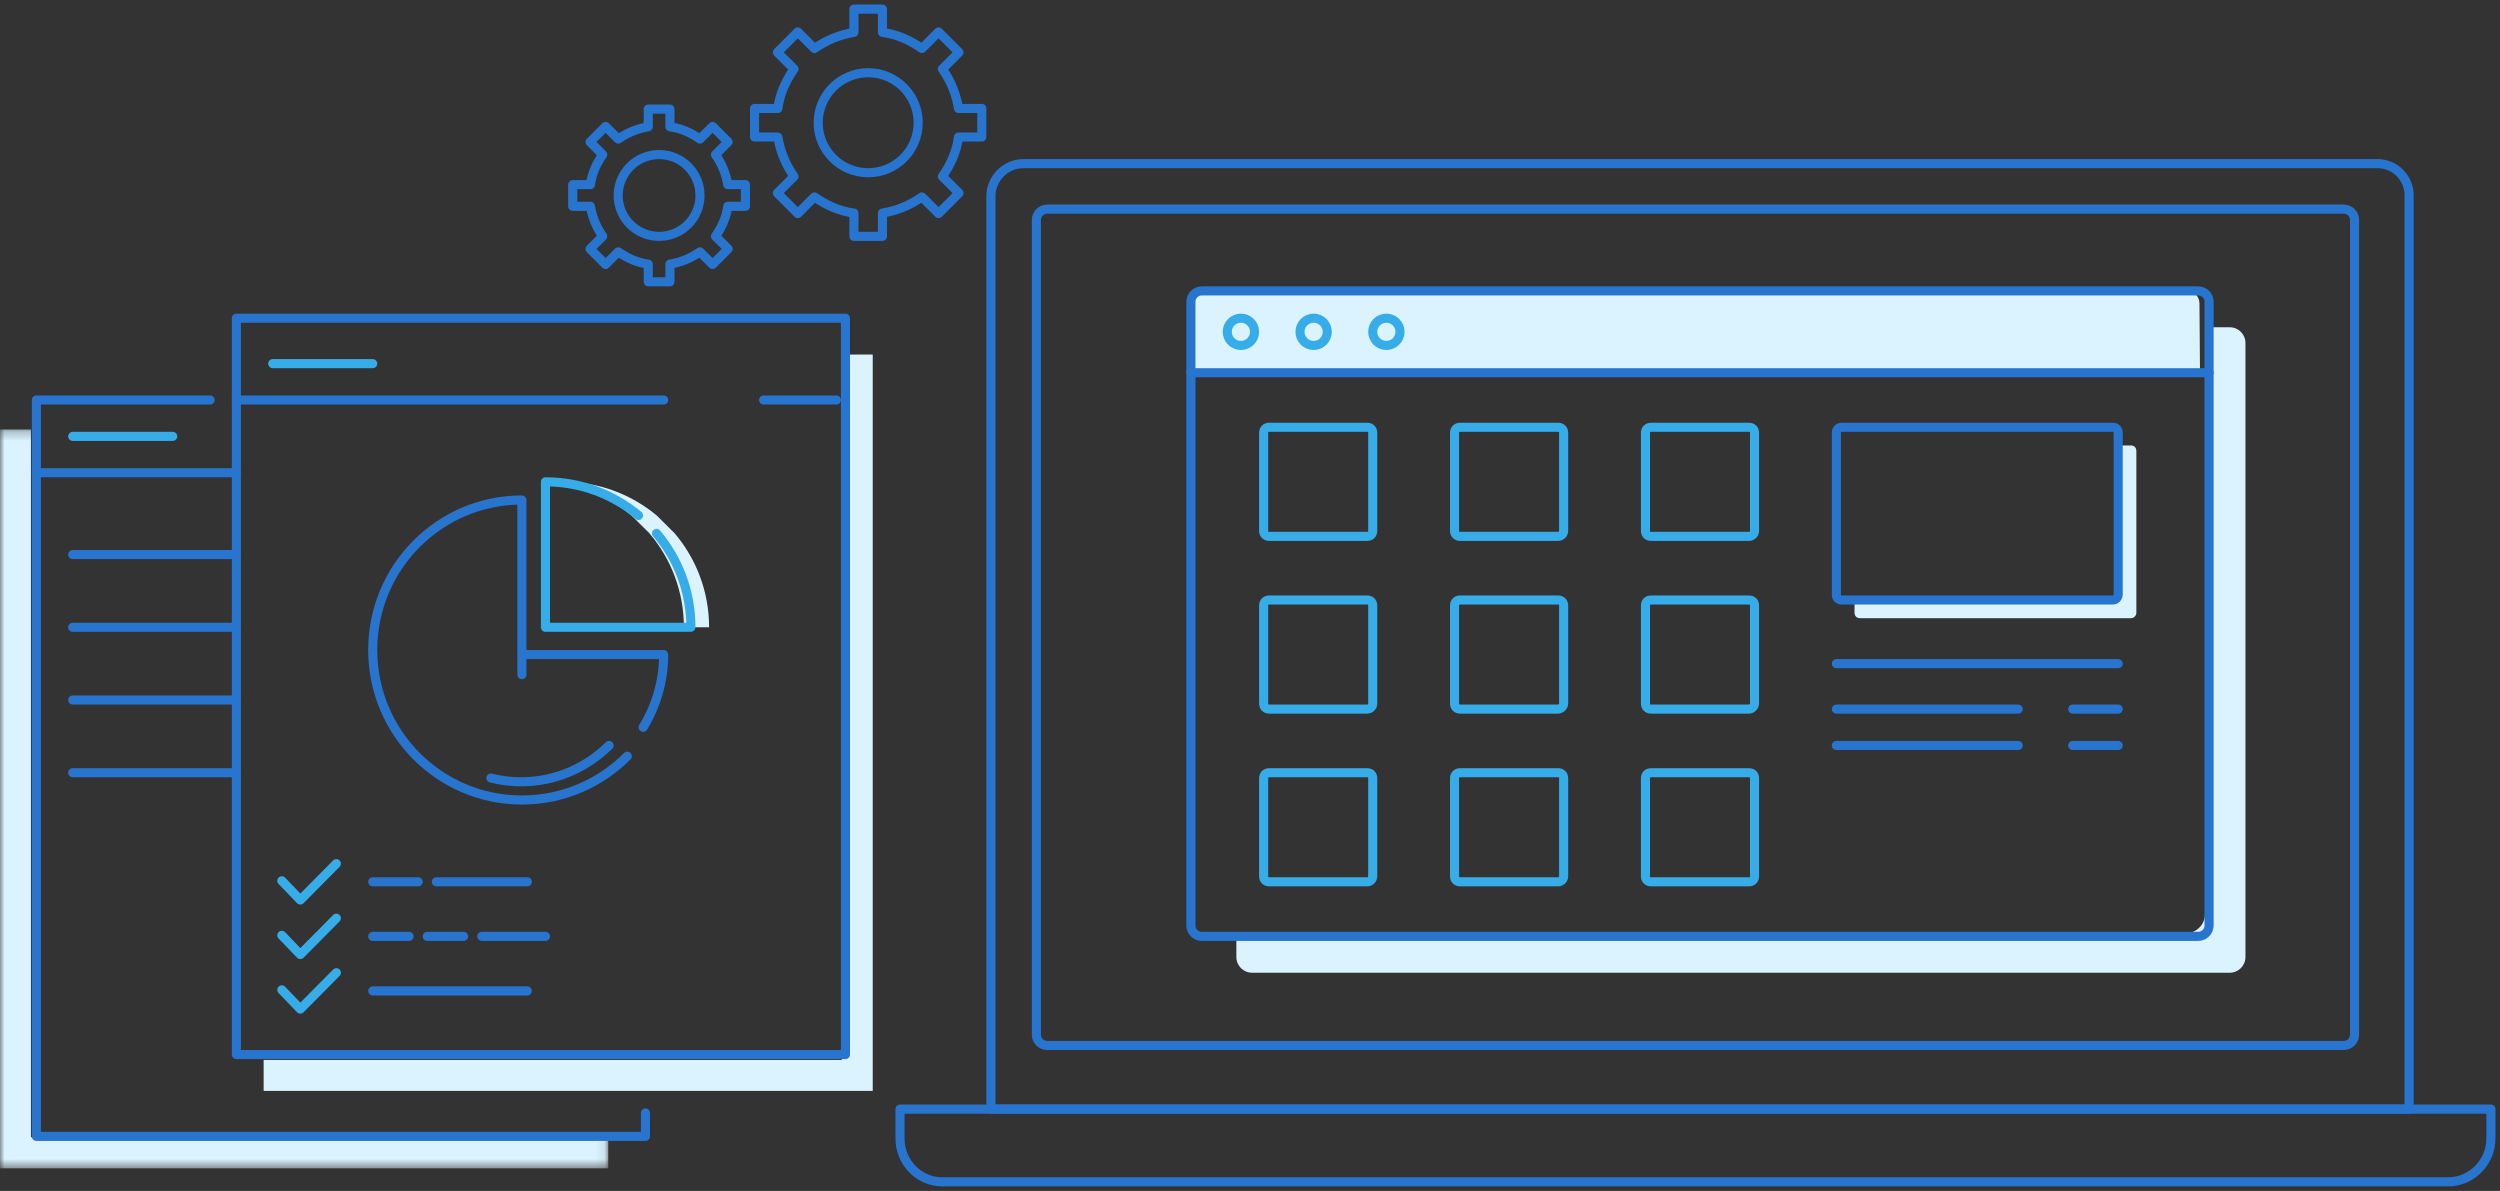 <?xml version="1.0" encoding="UTF-8"?>
<svg width="275px" height="131px" viewBox="0 0 275 131" version="1.1" xmlns="http://www.w3.org/2000/svg" xmlns:xlink="http://www.w3.org/1999/xlink">
    <rect x="0" y="0" width="275" height="131" fill="#333333" stroke="none"/>
    <!-- Generator: Sketch 50.2 (55047) - http://www.bohemiancoding.com/sketch -->
    <title>Page 1 Copy 13</title>
    <desc>Created with Sketch.</desc>
    <defs>
        <polygon id="path-1" points="0 0.241 66.91 0.241 66.91 81.517 0 81.517"></polygon>
    </defs>
    <g id="Page-1" stroke="none" stroke-width="1" fill="none" fill-rule="evenodd">
        <g id="Mobile_320" transform="translate(-23, -5204)">
            <g id="Page-1-Copy-13" transform="translate(23, 5205)">
                <path d="M234.404,48 L232.844,48 L232.844,64.215 C232.844,64.516 232.606,64.818 232.248,64.818 L204,64.818 L204,66.397 C204,66.759 204.239,67 204.596,67 L234.404,67 C234.761,67 235,66.698 235,66.397 L235,48.603 C235,48.241 234.761,48 234.404,48" id="Fill-1" fill="#DAF3FF"></path>
                <path d="M136.238,101.652 L240.467,101.652 C241.596,101.652 242.546,100.699 242.546,99.567 L242.546,35.06 L242.605,35 L245.278,35 C246.228,35 247,35.774 247,36.727 L247,104.273 C247,105.226 246.228,106 245.278,106 L137.722,106 C136.772,106 136,105.226 136,104.273 L136,101.593 L136.059,101.593 C136.059,101.652 136.119,101.652 136.238,101.652" id="Fill-3" fill="#DAF3FF"></path>
                <path d="M242,40 L241.941,32.384 C241.941,31.629 241.346,31 240.634,31 L132.306,31 C131.593,31 131,31.629 131,32.384 L131.059,40 L242,40 Z" id="Fill-5" fill="#DAF3FF"></path>
                <polygon id="Fill-7" fill="#DAF3FF" points="92.593 38 92.593 115.594 29 115.594 29 119 96 119 96 38"></polygon>
                <g id="Group-11" transform="translate(0, 46)">
                    <mask id="mask-2" fill="white">
                        <use xlink:href="#path-1"></use>
                    </mask>
                    <g id="Clip-10"></g>
                    <polygon id="Fill-9" fill="#DAF3FF" mask="url(#mask-2)" points="3.402 0.241 3.402 78.099 66.91 78.099 66.91 81.517 -0 81.517 -0 0.241"></polygon>
                </g>
                <path d="M74.219,57.67 L72.239,55.704 C69.464,53.391 65.895,52 62,52 L62,52.241 C64.808,52.732 67.365,53.953 69.465,55.704 L71.445,57.67 C73.805,60.458 75.227,64.063 75.227,68 L78,68 C78,64.063 76.578,60.458 74.219,57.67" id="Fill-12" fill="#DAF3FF"></path>
                <path d="M57.409,73.216 L57.409,54 C48.346,54 41,61.387 41,70.5 C41,79.613 48.346,87 57.409,87 C61.934,87 66.031,85.158 69,82.18" id="Stroke-14" stroke="#2875CF" stroke-linecap="round" stroke-linejoin="round"></path>
                <path d="M70.743,79 C72.177,76.661 73,73.925 73,71 L57.653,71" id="Stroke-16" stroke="#2875CF" stroke-linecap="round" stroke-linejoin="round"></path>
                <path d="M54,84.586 C58.822,85.796 63.674,84.28 67,81" id="Stroke-18" stroke="#2875CF" stroke-linecap="round" stroke-linejoin="round"></path>
                <path d="M70.239,55.704 C67.465,53.391 63.895,52 60,52 L60,68 L76,68 C76,64.062 74.578,60.458 72.219,57.67" id="Stroke-20" stroke="#36ADE8" stroke-linecap="round" stroke-linejoin="round"></path>
                <path d="M93.931,2.563 C92.368,2.815 90.882,3.423 89.59,4.341 L87.759,2.511 L85.511,4.76 L87.342,6.59 C86.452,7.845 85.773,9.31 85.563,10.931 L83,10.931 L83,14.069 L85.563,14.069 C85.816,15.634 86.424,17.119 87.342,18.411 L85.511,20.24 L87.759,22.49 L89.59,20.659 C90.845,21.548 92.31,22.228 93.931,22.437 L93.931,25 L97.069,25 L97.069,22.437 C98.633,22.186 100.118,21.577 101.41,20.659 L103.241,22.49 L105.489,20.24 L103.659,18.411 C104.548,17.155 105.228,15.691 105.437,14.069 L108,14.069 L107.999,14.069 L107.999,10.931 L105.437,10.931 C105.184,9.366 104.576,7.881 103.659,6.59 L105.489,4.76 L103.241,2.511 L101.41,4.341 C100.155,3.452 98.69,2.772 97.069,2.563 L97.069,0 L93.931,0 L93.931,2.563" id="Stroke-22" stroke="#2875CF" stroke-linecap="round" stroke-linejoin="round"></path>
                <path d="M95.5,7 C98.537,7 101,9.462 101,12.5 C101,15.538 98.537,18 95.5,18 C92.463,18 90,15.538 90,12.5 C90,9.462 92.463,7 95.5,7 Z" id="Stroke-24" stroke="#2875CF" stroke-linecap="round" stroke-linejoin="round"></path>
                <path d="M71.308,12.948 C70.119,13.139 68.991,13.601 68.008,14.299 L66.618,12.907 L64.908,14.617 L66.3,16.009 C65.624,16.963 65.107,18.075 64.948,19.307 L63,19.307 L63,21.692 L64.948,21.692 C65.14,22.882 65.602,24.011 66.3,24.992 L64.908,26.383 L66.618,28.093 L68.008,26.701 C68.962,27.377 70.075,27.893 71.308,28.052 L71.308,30 L73.692,30 L73.692,28.052 C74.881,27.861 76.01,27.399 76.991,26.701 L78.383,28.093 L80.092,26.383 L78.701,24.992 C79.376,24.038 79.893,22.925 80.052,21.692 L82,21.692 L82,19.307 L80.052,19.307 C79.86,18.118 79.398,16.989 78.701,16.009 L80.092,14.617 L78.383,12.907 L76.991,14.299 C76.038,13.623 74.925,13.107 73.692,12.948 L73.692,11 L71.308,11 L71.308,12.948" id="Stroke-26" stroke="#2875CF" stroke-linecap="round" stroke-linejoin="round"></path>
                <path d="M72.5,16 C74.985,16 77,18.014 77,20.5 C77,22.986 74.985,25 72.5,25 C70.015,25 68,22.986 68,20.5 C68,18.014 70.015,16 72.5,16 Z" id="Stroke-28" stroke="#2875CF" stroke-linecap="round" stroke-linejoin="round"></path>
                <polyline id="Stroke-30" stroke="#36ADE8" stroke-linecap="round" stroke-linejoin="round" points="31 95.885 33.035 98 37 94"></polyline>
                <polyline id="Stroke-32" stroke="#36ADE8" stroke-linecap="round" stroke-linejoin="round" points="31 101.885 33.035 104 37 100"></polyline>
                <polyline id="Stroke-34" stroke="#36ADE8" stroke-linecap="round" stroke-linejoin="round" points="31 107.885 33.035 110 37 106"></polyline>
                <polygon id="Stroke-36" stroke="#2875CF" stroke-linecap="round" stroke-linejoin="round" points="26 115 93 115 93 34 26 34"></polygon>
                <path d="M26,43 L73,43" id="Stroke-38" stroke="#2875CF" stroke-linecap="round" stroke-linejoin="round"></path>
                <path d="M84,43 L92,43" id="Stroke-39" stroke="#2875CF" stroke-linecap="round" stroke-linejoin="round"></path>
                <path d="M30,39 L41,39" id="Stroke-40" stroke="#36ADE8" stroke-linecap="round" stroke-linejoin="round"></path>
                <polyline id="Stroke-41" stroke="#2875CF" stroke-linecap="round" stroke-linejoin="round" points="71 121.418 71 124 4 124 4 43 23.116 43"></polyline>
                <path d="M4,51 L26,51" id="Stroke-42" stroke="#2875CF" stroke-linecap="round" stroke-linejoin="round"></path>
                <path d="M8,47 L19,47" id="Stroke-43" stroke="#36ADE8" stroke-linecap="round" stroke-linejoin="round"></path>
                <path d="M41,96 L46,96" id="Stroke-44" stroke="#2875CF" stroke-linecap="round" stroke-linejoin="round"></path>
                <path d="M53,102 L60,102" id="Stroke-45" stroke="#2875CF" stroke-linecap="round" stroke-linejoin="round"></path>
                <path d="M41,108 L58,108" id="Stroke-46" stroke="#2875CF" stroke-linecap="round" stroke-linejoin="round"></path>
                <path d="M48,96 L58,96" id="Stroke-47" stroke="#2875CF" stroke-linecap="round" stroke-linejoin="round"></path>
                <path d="M51,102 L47,102" id="Stroke-48" stroke="#2875CF" stroke-linecap="round" stroke-linejoin="round"></path>
                <path d="M45,102 L41,102" id="Stroke-49" stroke="#2875CF" stroke-linecap="round" stroke-linejoin="round"></path>
                <path d="M8,60 L26,60" id="Stroke-50" stroke="#2875CF" stroke-linecap="round" stroke-linejoin="round"></path>
                <path d="M8,68 L26,68" id="Stroke-51" stroke="#2875CF" stroke-linecap="round" stroke-linejoin="round"></path>
                <path d="M8,76 L26,76" id="Stroke-52" stroke="#2875CF" stroke-linecap="round" stroke-linejoin="round"></path>
                <path d="M8,84 L26,84" id="Stroke-53" stroke="#2875CF" stroke-linecap="round" stroke-linejoin="round"></path>
                <path d="M269.301,129 L103.639,129 C101.082,129 99,126.863 99,124.237 L99,121 L274,121 L274,124.237 C274,126.802 271.918,129 269.301,129 Z" id="Stroke-54" stroke="#2875CF" stroke-linecap="round" stroke-linejoin="round"></path>
                <path d="M265,121 L109,121 L109,20.604 C109,18.621 110.615,17 112.587,17 L261.532,17 C263.445,17 265,18.561 265,20.484 L265,121 Z" id="Stroke-55" stroke="#2875CF" stroke-linecap="round" stroke-linejoin="round"></path>
                <path d="M257.804,114 L115.196,114 C114.538,114 114,113.465 114,112.811 L114,23.189 C114,22.535 114.538,22 115.196,22 L257.804,22 C258.462,22 259,22.535 259,23.189 L259,112.811 C259,113.465 258.462,114 257.804,114 Z" id="Stroke-56" stroke="#2875CF" stroke-linecap="round" stroke-linejoin="round"></path>
                <path d="M131,40 L243,40" id="Stroke-57" stroke="#2875CF" stroke-linecap="round" stroke-linejoin="round"></path>
                <path d="M150.387,58 L139.612,58 C139.245,58 139,57.755 139,57.387 L139,46.612 C139,46.244 139.245,46 139.612,46 L150.387,46 C150.755,46 151,46.244 151,46.612 L151,57.387 C151,57.755 150.755,58 150.387,58 Z" id="Stroke-58" stroke="#36ADE8" stroke-linecap="round" stroke-linejoin="round"></path>
                <path d="M150.387,77 L139.612,77 C139.245,77 139,76.755 139,76.388 L139,65.612 C139,65.245 139.245,65 139.612,65 L150.387,65 C150.755,65 151,65.245 151,65.612 L151,76.388 C151,76.694 150.755,77 150.387,77 Z" id="Stroke-59" stroke="#36ADE8" stroke-linecap="round" stroke-linejoin="round"></path>
                <path d="M150.387,96 L139.612,96 C139.245,96 139,95.755 139,95.388 L139,84.612 C139,84.245 139.245,84 139.612,84 L150.387,84 C150.755,84 151,84.245 151,84.612 L151,95.388 C151,95.755 150.694,96 150.387,96 Z" id="Stroke-60" stroke="#36ADE8" stroke-linecap="round" stroke-linejoin="round"></path>
                <path d="M171.387,58 L160.612,58 C160.245,58 160,57.755 160,57.387 L160,46.612 C160,46.244 160.245,46 160.612,46 L171.387,46 C171.755,46 172,46.244 172,46.612 L172,57.387 C172,57.755 171.694,58 171.387,58 Z" id="Stroke-61" stroke="#36ADE8" stroke-linecap="round" stroke-linejoin="round"></path>
                <path d="M171.387,77 L160.612,77 C160.245,77 160,76.755 160,76.388 L160,65.612 C160,65.245 160.245,65 160.612,65 L171.387,65 C171.755,65 172,65.245 172,65.612 L172,76.388 C172,76.694 171.694,77 171.387,77 Z" id="Stroke-62" stroke="#36ADE8" stroke-linecap="round" stroke-linejoin="round"></path>
                <path d="M171.387,96 L160.612,96 C160.245,96 160,95.755 160,95.388 L160,84.612 C160,84.245 160.245,84 160.612,84 L171.387,84 C171.755,84 172,84.245 172,84.612 L172,95.388 C172,95.755 171.694,96 171.387,96 Z" id="Stroke-63" stroke="#36ADE8" stroke-linecap="round" stroke-linejoin="round"></path>
                <path d="M192.387,58 L181.613,58 C181.245,58 181,57.755 181,57.387 L181,46.612 C181,46.244 181.245,46 181.613,46 L192.387,46 C192.755,46 193,46.244 193,46.612 L193,57.387 C193,57.755 192.694,58 192.387,58 Z" id="Stroke-64" stroke="#36ADE8" stroke-linecap="round" stroke-linejoin="round"></path>
                <path d="M192.387,77 L181.613,77 C181.245,77 181,76.755 181,76.388 L181,65.612 C181,65.245 181.245,65 181.613,65 L192.387,65 C192.755,65 193,65.245 193,65.612 L193,76.388 C193,76.694 192.694,77 192.387,77 Z" id="Stroke-65" stroke="#36ADE8" stroke-linecap="round" stroke-linejoin="round"></path>
                <path d="M192.387,96 L181.613,96 C181.245,96 181,95.755 181,95.388 L181,84.612 C181,84.245 181.245,84 181.613,84 L192.387,84 C192.755,84 193,84.245 193,84.612 L193,95.388 C193,95.755 192.755,96 192.387,96 Z" id="Stroke-66" stroke="#36ADE8" stroke-linecap="round" stroke-linejoin="round"></path>
                <path d="M232.404,65 L202.596,65 C202.239,65 202,64.759 202,64.397 L202,46.603 C202,46.241 202.239,46 202.596,46 L232.404,46 C232.761,46 233,46.241 233,46.603 L233,64.397 C233,64.698 232.761,65 232.404,65 Z" id="Stroke-67" stroke="#2875CF" stroke-linecap="round" stroke-linejoin="round"></path>
                <path d="M241.802,102 L132.198,102 C131.539,102 131,101.465 131,100.81 L131,32.191 C131,31.535 131.539,31 132.198,31 L241.802,31 C242.461,31 243,31.535 243,32.191 L243,100.81 C243,101.465 242.461,102 241.802,102 Z" id="Stroke-68" stroke="#2875CF" stroke-linecap="round" stroke-linejoin="round"></path>
                <path d="M136.5,34 C137.328,34 138,34.672 138,35.5 C138,36.328 137.328,37 136.5,37 C135.672,37 135,36.328 135,35.5 C135,34.672 135.672,34 136.5,34 Z" id="Stroke-69" stroke="#36ADE8" stroke-linecap="round" stroke-linejoin="round"></path>
                <path d="M144.5,34 C145.328,34 146,34.672 146,35.5 C146,36.328 145.328,37 144.5,37 C143.672,37 143,36.328 143,35.5 C143,34.672 143.672,34 144.5,34 Z" id="Stroke-70" stroke="#36ADE8" stroke-linecap="round" stroke-linejoin="round"></path>
                <path d="M152.5,34 C153.328,34 154,34.672 154,35.5 C154,36.328 153.328,37 152.5,37 C151.672,37 151,36.328 151,35.5 C151,34.672 151.672,34 152.5,34 Z" id="Stroke-71" stroke="#36ADE8" stroke-linecap="round" stroke-linejoin="round"></path>
                <path d="M202,72 L233,72" id="Stroke-72" stroke="#2875CF" stroke-linecap="round" stroke-linejoin="round"></path>
                <path d="M202,77 L222,77" id="Stroke-73" stroke="#2875CF" stroke-linecap="round" stroke-linejoin="round"></path>
                <path d="M202,81 L222,81" id="Stroke-74" stroke="#2875CF" stroke-linecap="round" stroke-linejoin="round"></path>
                <path d="M228,77 L233,77" id="Stroke-75" stroke="#2875CF" stroke-linecap="round" stroke-linejoin="round"></path>
                <path d="M233,81 L228,81" id="Stroke-76" stroke="#2875CF" stroke-linecap="round" stroke-linejoin="round"></path>
            </g>
        </g>
    </g>
</svg>